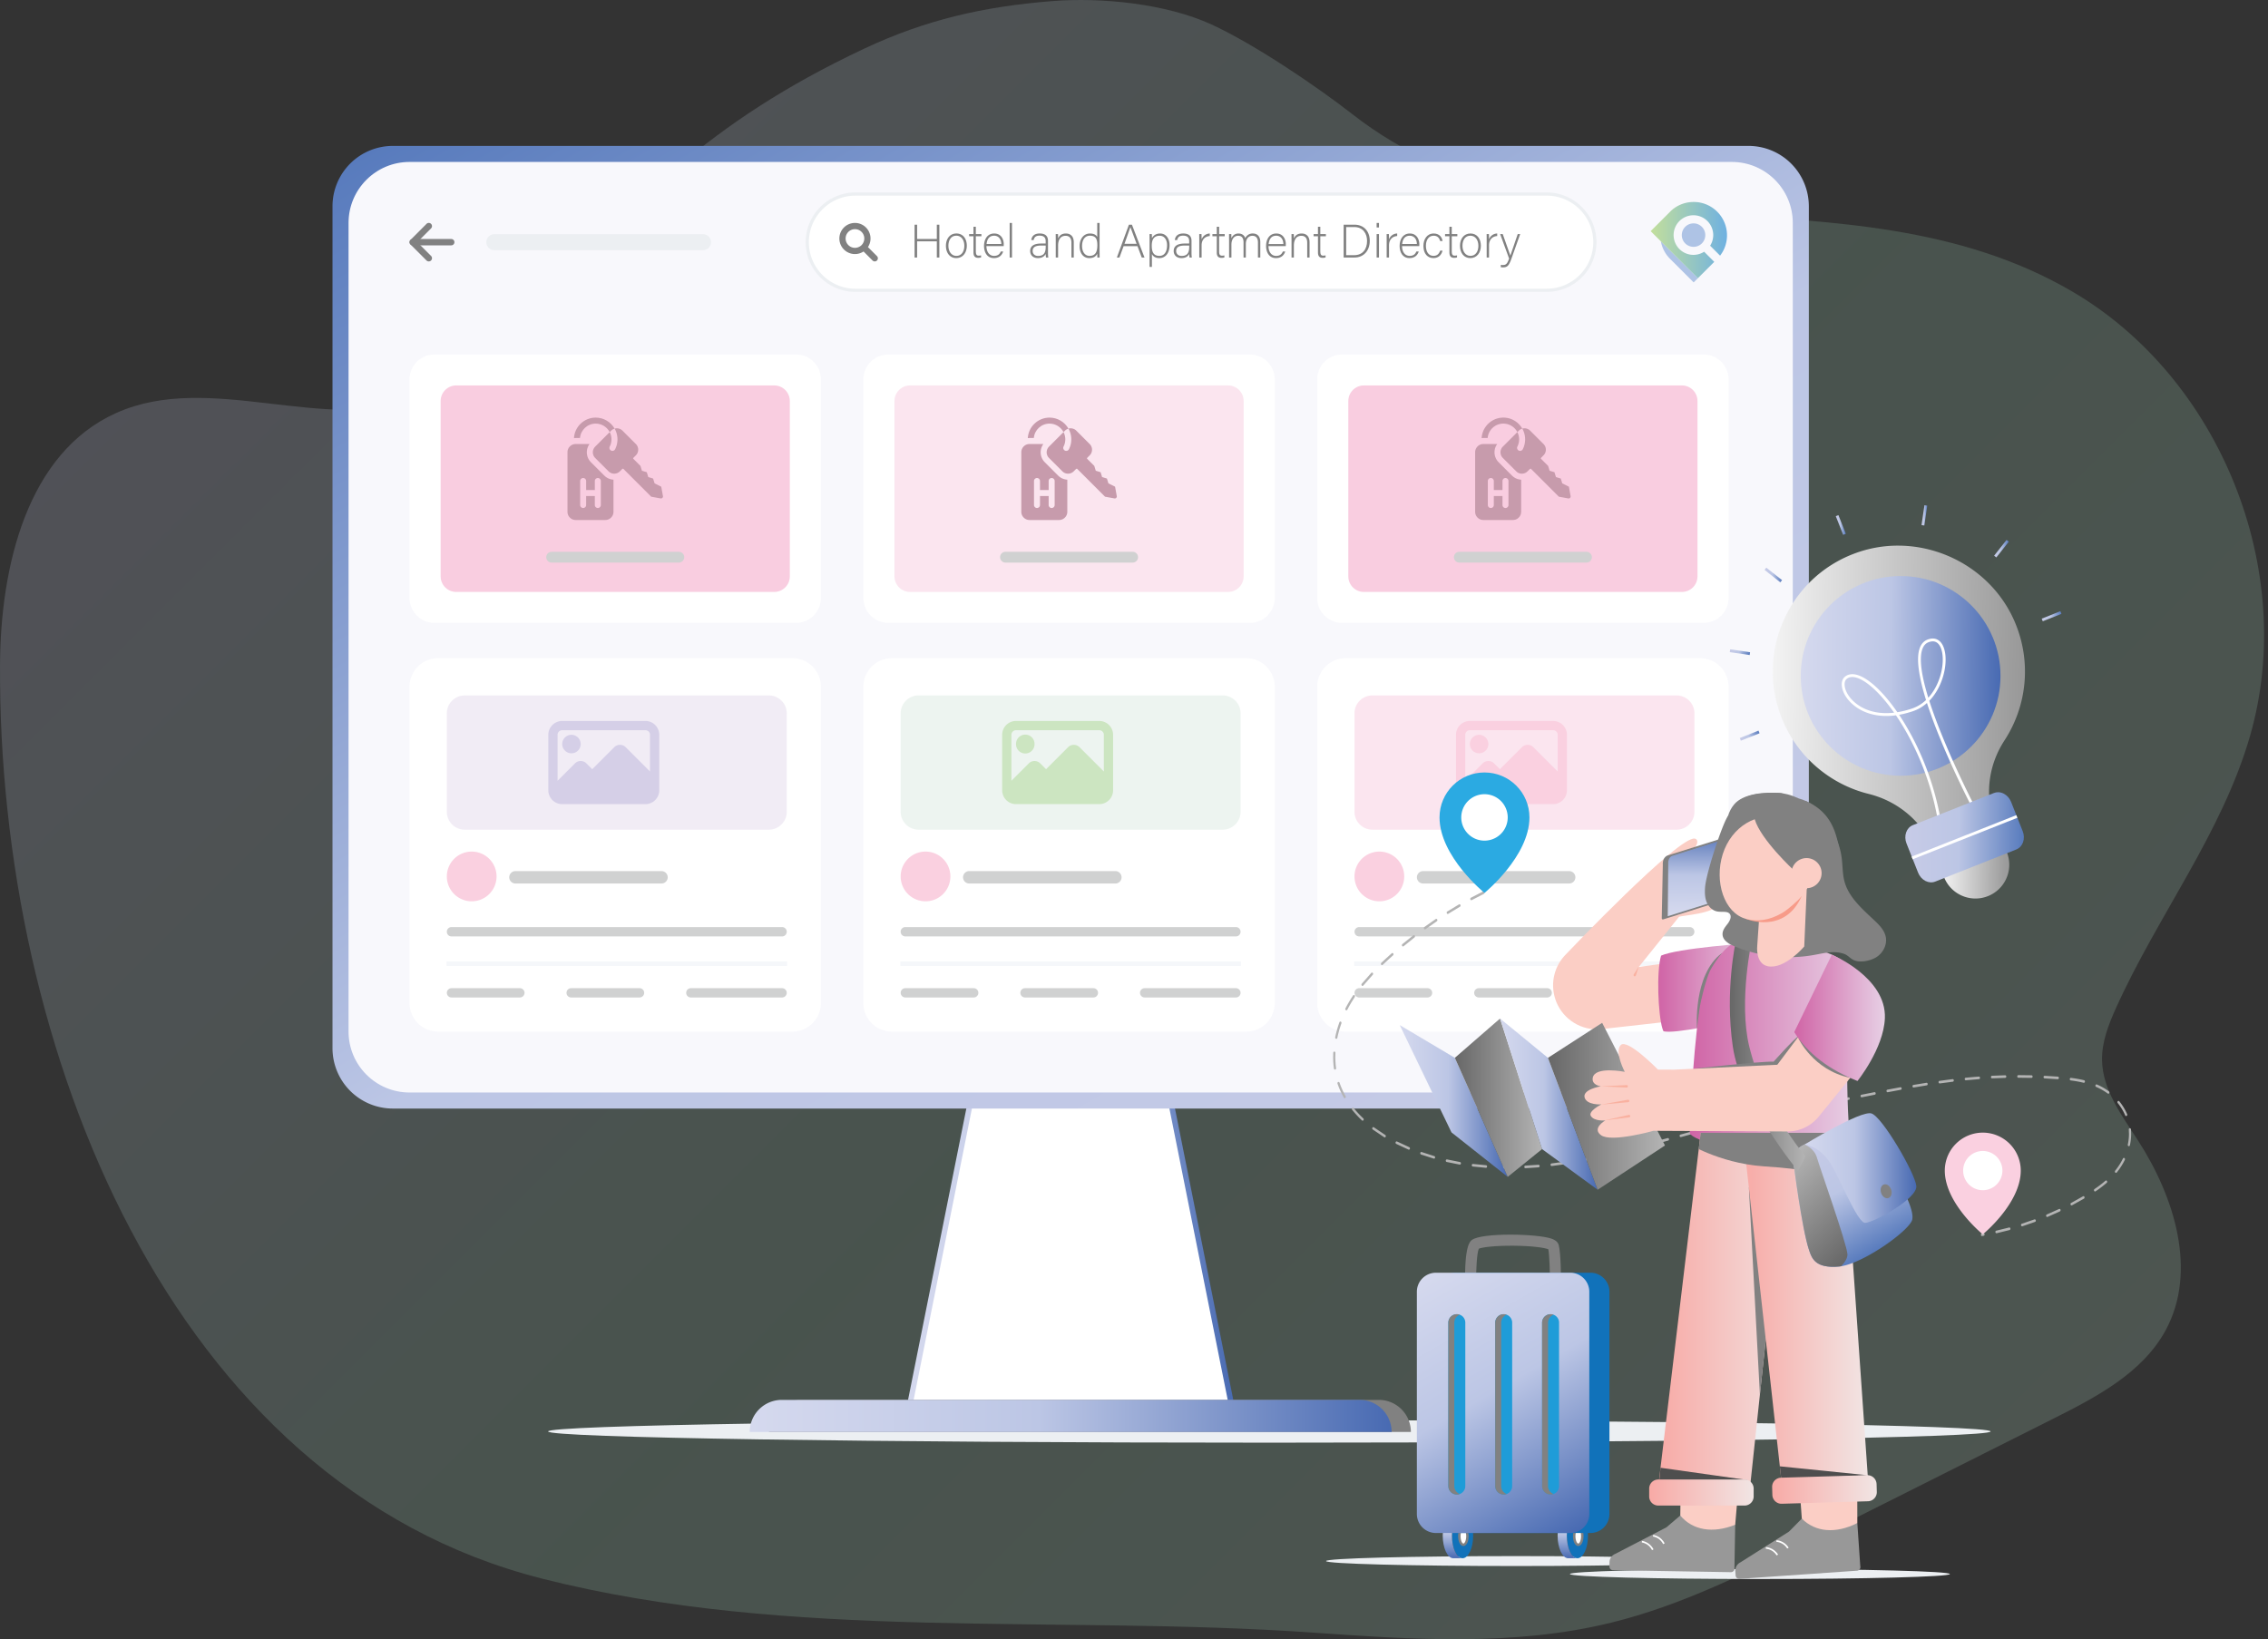 <svg xmlns="http://www.w3.org/2000/svg" xmlns:v="https://vecta.io/nano" width="498" height="360" fill="none"><rect width="100%" height="100%" fill="#333333" stroke="none"/><style><![CDATA[.B{fill:#818181}.C{fill:#fff}.D{fill:#d0d1d1}.E{fill:#fbcec5}.F{opacity:.5}.G{fill:#fad0e0}.H{fill:#eceff2}.I{fill:#f9cde0}.J{stroke:#f5f7fa}.K{fill:#c79bac}.L{fill:#1172ba}.M{fill:#1f9cd8}]]></style><g opacity=".18"><path d="M118.95 346.672C37.346 325.994-.458 230.128.004 145.946c.117-21.486 5.92-46.493 25.534-55.258 20.526-9.172 45.434 4.504 66.605-3.063 10.526-3.763 18.54-12.259 26.14-20.452 20.823-22.448 36.656-40.085 71.385-56.448 13.628-6.419 26.359-9.289 41.374-10.486 10.878-.868 25.072.585 34.988 5.14 9.287 4.265 22.945 13.465 30.998 19.755 45.133 35.25 108.515 9.978 157.959 38.872 32.552 19.023 49.492 61.268 39.1 97.509-6.143 21.426-20.319 39.549-29.468 59.875-1.634 3.632-3.134 7.464-3.063 11.448.12 6.567 4.396 12.199 7.957 17.718 7.97 12.355 13.022 28.628 6.03 41.561-5.047 9.335-15.099 14.636-24.581 19.4l-53.322 26.787c-14.158 7.112-28.463 14.279-43.849 18.059-21.281 5.227-43.563 3.726-65.422 2.193-56.473-3.959-114.541 2.025-169.419-11.879v-.004z" fill="url(#A)"></path></g><path d="M278.723 316.837c87.466 0 158.371-1.105 158.371-2.467s-70.905-2.468-158.371-2.468-158.371 1.105-158.371 2.468 70.905 2.467 158.371 2.467z" class="H"></path><path d="M270.329 308.143h-70.471l14.095-70.471h42.281l14.095 70.471z" class="C"></path><path d="M271.061 308.743h-71.935l14.337-71.673h43.263l14.337 71.673h-.002zm-70.471-1.199h69.007l-13.856-69.272h-41.296l-13.855 69.272z" fill="url(#B)"></path><path d="M383.922 32.043H86.267A13.26 13.26 0 0 0 73.01 45.3v184.9a13.26 13.26 0 0 0 13.257 13.258h297.655a13.26 13.26 0 0 0 13.257-13.258V45.3a13.26 13.26 0 0 0-13.257-13.257z" fill="url(#C)"></path><path d="M89.922 35.566h290.345c7.39 0 13.388 6 13.388 13.389v177.59c0 7.39-6 13.388-13.388 13.388H89.922c-7.391 0-13.389-6-13.389-13.388V48.955c0-7.39 6-13.389 13.389-13.389z" fill="#f8f8fc"></path><path d="M309.795 314.487H168.852a7.05 7.05 0 0 1 7.048-7.048h126.85a7.05 7.05 0 0 1 7.048 7.048h-.003z" class="B"></path><path d="M305.565 314.487H164.622a7.05 7.05 0 0 1 7.047-7.048H298.52a7.05 7.05 0 0 1 7.047 7.048h-.002z" fill="url(#D)"></path><g class="B"><path d="M94.153 57.414c-.18 0-.361-.069-.499-.207l-3.524-3.524c-.276-.276-.276-.72 0-.997l3.524-3.524c.276-.276.72-.276.997 0s.276.72 0 .997l-3.024 3.024 3.024 3.024c.276.276.276.72 0 .997a.7.7 0 0 1-.499.207l.002.002z"></path><path d="M99.085 53.889h-8.456c-.389 0-.704-.315-.704-.704s.315-.704.704-.704h8.456c.389 0 .704.315.704.704s-.315.704-.704.704z"></path></g><path d="M154.354 54.947H108.55a1.76 1.76 0 1 1 0-3.521h45.804a1.76 1.76 0 1 1 0 3.521z" class="H"></path><path d="M372.81 61.107l-.926-.925-1.282-1.282-5.917-5.918a7.31 7.31 0 0 0 1.404 3.167l.363.44.541.541.376.375 3.602 3.602.913.911.926-.914v.002z" fill="#aec3e5"></path><path d="M378.511 48.554c-.725-1.535-1.966-2.776-3.501-3.501-.711-.336-1.482-.562-2.297-.654l-.394-.032h-.03l-.4-.011-.401.011h-.029l-.385.032a7.3 7.3 0 0 0-3.929 1.692l-.202.175-.479.479-4.016 4.016 2.221 2.221 5.913 5.913 1.307 1.294.918.918 3.602-3.602-.034-.035-2.187-2.187a4.32 4.32 0 0 1-2.352.691 4.35 4.35 0 1 1 0-8.7 4.35 4.35 0 0 1 4.35 4.35 4.33 4.33 0 0 1-.681 2.336l1.312 1.312.874.875c.698-.905 1.188-1.977 1.4-3.149.076-.428.119-.868.119-1.316 0-1.123-.255-2.184-.702-3.133l.003.005z" fill="url(#E)"></path><path d="M374.22 52.676c-.124.283-.301.55-.534.782a2.55 2.55 0 0 1-.782.534c-.946.417-2.09.239-2.866-.534a2.57 2.57 0 0 1-.755-1.823c0-.658.251-1.321.755-1.823 1.009-1.008 2.64-1.008 3.651 0a2.56 2.56 0 0 1 .752 1.747c.012.38-.062.764-.218 1.119l-.003-.002z" fill="#aec3e5"></path><path d="M339.622 42.613H187.829c-5.838 0-10.571 4.732-10.571 10.57s4.733 10.57 10.571 10.57h151.793c5.839 0 10.572-4.733 10.572-10.57s-4.733-10.57-10.572-10.57z" class="C"></path><path d="M339.625 64.107H187.829a10.94 10.94 0 0 1-10.923-10.924 10.94 10.94 0 0 1 10.923-10.924h151.796a10.94 10.94 0 0 1 10.923 10.924 10.94 10.94 0 0 1-10.923 10.924zm-151.796-21.14c-5.634 0-10.219 4.585-10.219 10.219s4.585 10.219 10.219 10.219h151.796c5.634 0 10.219-4.585 10.219-10.219s-4.585-10.219-10.219-10.219H187.829z" class="H"></path><g class="B"><path d="M184.844 50.537a3.42 3.42 0 0 0 4.769 4.693l1.982 1.982c.267.267.699.267.966 0s.267-.7 0-.967l-1.981-1.982a3.42 3.42 0 0 0-.435-4.302c-1.506-1.505-4.067-1.312-5.301.575zm4.732 2.721c-.092.207-.228.401-.396.571a1.87 1.87 0 0 1-.571.396c-.759.373-1.696.237-2.329-.396-.803-.803-.803-2.097 0-2.9s2.097-.803 2.9 0c.633.633.769 1.572.396 2.329zm11.244-3.914h.557v3.142h4.327v-3.142h.557v7.213h-.557v-3.556h-4.327v3.556h-.557v-7.213zm11.469 4.626c0 1.432-.794 2.709-2.329 2.709-1.391 0-2.256-1.144-2.256-2.7 0-1.473.815-2.7 2.309-2.7 1.371 0 2.276 1.073 2.276 2.688v.002zm-4.04.011c0 1.227.661 2.214 1.752 2.214s1.742-.916 1.742-2.214c0-1.215-.619-2.217-1.763-2.217s-1.731.978-1.731 2.217z"></path><use href="#k"></use><path d="M216.598 54.043c.009 1.33.681 2.154 1.668 2.154s1.298-.545 1.485-.969h.525c-.217.679-.762 1.452-2.031 1.452-1.565 0-2.175-1.351-2.175-2.658 0-1.473.732-2.741 2.238-2.741 1.585 0 2.092 1.37 2.092 2.339l-.009.423h-3.793zm3.266-.453c-.01-1.02-.567-1.823-1.577-1.823-1.061 0-1.547.741-1.66 1.823h3.237zm1.834 2.966v-7.595h.515v7.595h-.515zm8.419-.977a5.97 5.97 0 0 0 .072.978h-.495c-.042-.124-.072-.35-.092-.794-.175.382-.629.916-1.69.916-1.194 0-1.71-.773-1.71-1.547 0-1.132.877-1.648 2.422-1.648h.978v-.525c0-.516-.154-1.206-1.328-1.206-1.041 0-1.195.546-1.31.969h-.516c.063-.566.412-1.443 1.835-1.443 1.174 0 1.834.495 1.834 1.627v2.67.002zm-.504-1.65h-1.01c-1.144 0-1.855.299-1.855 1.185 0 .649.462 1.093 1.185 1.093 1.473 0 1.68-.978 1.68-2.092v-.186z"></path><use href="#l"></use><path d="M241.444 48.963v6.111l.009 1.485h-.495c-.021-.124-.03-.608-.03-.865-.258.628-.835.99-1.731.99-1.339 0-2.143-1.093-2.143-2.638s.877-2.762 2.277-2.762c1.031 0 1.443.442 1.597.773v-3.091h.516v-.002zm-3.844 5.059c0 1.411.732 2.175 1.618 2.175 1.36 0 1.731-.937 1.731-2.338 0-1.33-.32-2.092-1.639-2.092-1.02 0-1.71.815-1.71 2.256zm9.119.042l-.916 2.493h-.566l2.649-7.213h.661l2.761 7.213h-.607l-.937-2.493h-3.04-.005zm2.854-.516l-1.36-3.657h-.009l-1.289 3.657h2.658zm3.36 2.247v2.824h-.515v-5.945l-.009-1.268h.504c.02.196.02.504.02.928.32-.619.887-1.052 1.814-1.052 1.215 0 2.06 1.02 2.06 2.566 0 1.855-.99 2.833-2.235 2.833-.907 0-1.381-.403-1.639-.886zm3.329-1.927c0-1.195-.578-2.092-1.598-2.092-1.247 0-1.763.783-1.763 2.184s.403 2.235 1.69 2.235c1.072 0 1.668-.907 1.668-2.329l.003.002zm5.369 1.711a5.97 5.97 0 0 0 .072.978h-.495c-.042-.124-.072-.35-.092-.794-.175.382-.629.916-1.69.916-1.194 0-1.71-.773-1.71-1.547 0-1.132.877-1.648 2.422-1.648h.978v-.525c0-.516-.154-1.206-1.328-1.206-1.041 0-1.195.546-1.31.969h-.515c.062-.566.411-1.443 1.834-1.443 1.174 0 1.834.495 1.834 1.627v2.67.002zm-.504-1.65h-1.01c-1.144 0-1.855.299-1.855 1.185 0 .649.462 1.093 1.185 1.093 1.473 0 1.68-.978 1.68-2.092v-.186zm2.205-1.124l-.009-1.402h.504l.021 1.153c.299-.773.957-1.236 1.793-1.277v.557c-1.073.071-1.793.815-1.793 2.039v2.679h-.516v-3.752.002zm2.887-1.4h.957v-1.607h.516v1.607h1.226v.483h-1.226v3.349c0 .578.124.907.619.907.154 0 .37-.009.536-.062v.453c-.175.071-.424.092-.64.092-.66 0-1.031-.329-1.031-1.153v-3.586h-.957v-.483zm3.657 1.329l-.009-1.33h.504l.02.916c.217-.516.691-1.04 1.547-1.04.72 0 1.289.361 1.494 1.02a1.75 1.75 0 0 1 1.68-1.02c.794 0 1.618.453 1.618 1.885v3.39h-.515v-3.328c0-.691-.247-1.443-1.207-1.443s-1.452.803-1.452 1.802v2.967h-.504v-3.319c0-.753-.228-1.452-1.174-1.452-.999 0-1.484.886-1.484 1.938v2.833h-.516V52.73l-.002.005zm8.656 1.309c.009 1.33.682 2.154 1.669 2.154s1.298-.545 1.485-.969h.524c-.216.679-.762 1.452-2.03 1.452-1.565 0-2.175-1.351-2.175-2.658 0-1.473.732-2.741 2.237-2.741 1.586 0 2.093 1.37 2.093 2.339l-.01.423h-3.793zm3.266-.453c-.009-1.02-.566-1.823-1.576-1.823-1.061 0-1.547.741-1.66 1.823h3.236z"></path><use href="#l" x="51.773"></use><use href="#k" x="75.641"></use><path d="M295.03 49.344h2.392c1.979 0 3.349 1.381 3.349 3.544s-1.34 3.669-3.358 3.669h-2.38v-7.213h-.003zm.557 6.698h1.743c1.905 0 2.845-1.34 2.845-3.121 0-1.586-.845-3.061-2.845-3.061h-1.743v6.182zm6.689-7.079h.515v.999h-.515v-.999zm0 2.442h.515v5.151h-.515v-5.151z"></path><use href="#m"></use><path d="M307.85 54.043c.01 1.33.682 2.154 1.669 2.154s1.298-.545 1.485-.969h.524c-.216.679-.761 1.452-2.03 1.452-1.565 0-2.175-1.351-2.175-2.658 0-1.473.732-2.741 2.238-2.741 1.585 0 2.092 1.37 2.092 2.339l-.009.423h-3.794zm3.266-.453c-.009-1.02-.566-1.823-1.576-1.823-1.061 0-1.547.741-1.66 1.823h3.236zm5.637 1.452c-.248.907-.844 1.639-2 1.639-1.289 0-2.205-.958-2.205-2.679 0-1.411.753-2.721 2.267-2.721 1.31 0 1.844.928 1.938 1.648h-.525c-.154-.598-.545-1.165-1.422-1.165-1.093 0-1.71.928-1.71 2.216s.578 2.214 1.659 2.214c.753 0 1.206-.382 1.473-1.153h.525zm.548-3.637h.957v-1.607h.516v1.607h1.227v.483h-1.227v3.349c0 .578.124.907.619.907.154 0 .371-.009.536-.062v.453c-.174.071-.423.092-.639.092-.661 0-1.032-.329-1.032-1.153v-3.586h-.957v-.483zm7.862 2.565c0 1.432-.794 2.709-2.329 2.709-1.39 0-2.256-1.144-2.256-2.7 0-1.473.815-2.7 2.309-2.7 1.372 0 2.276 1.073 2.276 2.688v.002zm-4.039.011c0 1.227.661 2.214 1.752 2.214s1.742-.916 1.742-2.214c0-1.215-.619-2.217-1.763-2.217s-1.731.978-1.731 2.217z"></path><use href="#m" x="21.96"></use><path d="M329.964 51.405l1.669 4.718h.009l1.618-4.718h.537l-1.938 5.45c-.546 1.526-.916 1.864-1.844 1.864a3.43 3.43 0 0 1-.474-.03v-.516a3.37 3.37 0 0 0 .463.03c.741 0 .978-.361 1.36-1.422l-1.968-5.379h.566l.002.002z"></path></g><path d="M173.967 144.539H96.211a6.29 6.29 0 0 0-6.288 6.288v69.454a6.29 6.29 0 0 0 6.288 6.288h77.756a6.29 6.29 0 0 0 6.288-6.288v-69.454a6.29 6.29 0 0 0-6.288-6.288z" class="C"></path><path d="M168.82 152.73h-66.775c-2.171 0-3.931 1.761-3.931 3.932v21.617a3.93 3.93 0 0 0 3.931 3.931h66.775c2.171 0 3.932-1.76 3.932-3.931v-21.617c0-2.171-1.761-3.932-3.932-3.932z" fill="#e5dbed" class="F"></path><g class="D"><use href="#n"></use><path d="M99.127 203.605h72.61c.559 0 1.012.458 1.012 1.025s-.453 1.024-1.012 1.024h-72.61c-.559 0-1.013-.458-1.013-1.024a1.02 1.02 0 0 1 1.013-1.025z"></path></g><use href="#o" class="G"></use><path d="M98.041 211.641h74.792" class="J"></path><g class="D"><path d="M114.152 217.018H99.138c-.566 0-1.024.458-1.024 1.024s.459 1.024 1.024 1.024h15.014c.566 0 1.024-.459 1.024-1.024s-.458-1.024-1.024-1.024z"></path><use href="#p"></use><use href="#q"></use></g><g fill="#d5cfe7"><use href="#r"></use><path d="M141.714 158.334h-18.271a3.05 3.05 0 0 0-3.045 3.045v12.18c0 .058.014.111.017.168-.017.122-.005.247.036.362.256 1.452 1.517 2.513 2.992 2.515h18.271a3.05 3.05 0 0 0 3.045-3.045v-12.18a3.05 3.05 0 0 0-3.045-3.045zm-18.271 2.03h18.271c.561 0 1.015.456 1.015 1.015v8.058l-5.338-5.337a1.78 1.78 0 0 0-2.518 0l-4.831 4.831-1.277-1.278a1.78 1.78 0 0 0-2.518 0l-3.816 3.816v-10.09c0-.562.456-1.015 1.017-1.015h-.005z"></path></g><use href="#s" class="C"></use><path d="M268.472 152.73h-66.775c-2.172 0-3.932 1.761-3.932 3.932v21.617a3.93 3.93 0 0 0 3.932 3.931h66.775a3.93 3.93 0 0 0 3.931-3.931v-21.617c0-2.171-1.76-3.932-3.931-3.932z" fill="#ddebe3" class="F"></path><path d="M244.905 191.307h-32.078c-.753 0-1.365.611-1.365 1.364s.612 1.365 1.365 1.365h32.078c.754 0 1.365-.611 1.365-1.365s-.611-1.364-1.365-1.364zm-46.127 12.298h72.61c.559 0 1.012.458 1.012 1.025s-.453 1.024-1.012 1.024h-72.61a1.02 1.02 0 0 1-1.013-1.024 1.02 1.02 0 0 1 1.013-1.025z" class="D"></path><use href="#o" x="99.651" class="G"></use><path d="M197.692 211.641h74.789" class="J"></path><path d="M213.803 217.018H198.79c-.566 0-1.025.458-1.025 1.024s.459 1.024 1.025 1.024h15.013c.566 0 1.024-.459 1.024-1.024s-.458-1.024-1.024-1.024zm26.276 0h-15.014c-.566 0-1.024.458-1.024 1.024s.458 1.024 1.024 1.024h15.014c.565 0 1.024-.459 1.024-1.024s-.459-1.024-1.024-1.024zm31.297 0h-20.035c-.566 0-1.025.458-1.025 1.024s.459 1.024 1.025 1.024h20.035c.566 0 1.025-.459 1.025-1.024s-.459-1.024-1.025-1.024z" class="D"></path><path d="M227.158 163.409a2.031 2.031 0 1 1-4.061 0 2.031 2.031 0 1 1 4.061 0zm14.207-5.075h-18.27a3.05 3.05 0 0 0-3.045 3.045v12.18c0 .058.014.111.016.168a.78.78 0 0 0 .037.362c.255 1.452 1.517 2.513 2.992 2.515h18.27a3.05 3.05 0 0 0 3.046-3.045v-12.18a3.05 3.05 0 0 0-3.046-3.045zm-18.27 2.03h18.27c.562 0 1.016.456 1.016 1.015v8.058l-5.338-5.337a1.78 1.78 0 0 0-2.518 0l-4.831 4.831-1.278-1.278a1.78 1.78 0 0 0-2.517 0l-3.817 3.816v-10.09c0-.562.456-1.015 1.018-1.015h-.005z" fill="#cce5c1"></path><use href="#s" x="99.652" class="C"></use><path d="M368.123 152.73h-66.775c-2.171 0-3.931 1.761-3.931 3.932v21.617a3.93 3.93 0 0 0 3.931 3.931h66.775a3.93 3.93 0 0 0 3.931-3.931v-21.617c0-2.171-1.76-3.932-3.931-3.932z" class="F I"></path><g class="D"><use href="#n" x="199.303"></use><path d="M298.43 203.605h72.609c.56 0 1.013.458 1.013 1.025s-.453 1.024-1.013 1.024H298.43c-.56 0-1.013-.458-1.013-1.024s.453-1.025 1.013-1.025z"></path></g><use href="#o" x="199.303" class="G"></use><path d="M297.343 211.641h74.79" class="J"></path><g class="D"><path d="M313.455 217.018h-15.014c-.565 0-1.024.458-1.024 1.024s.459 1.024 1.024 1.024h15.014c.566 0 1.024-.459 1.024-1.024s-.458-1.024-1.024-1.024z"></path><use href="#p" x="199.303"></use><use href="#q" x="199.303"></use></g><g class="G"><use href="#r" x="199.303"></use><path d="M341.017 158.334h-18.27a3.05 3.05 0 0 0-3.045 3.045v12.18c0 .058.013.111.016.168-.016.122-.005.247.037.362a3.04 3.04 0 0 0 2.992 2.515h18.27a3.05 3.05 0 0 0 3.045-3.045v-12.18c0-1.68-1.362-3.043-3.045-3.045zm-18.27 2.03h18.27c.562 0 1.015.456 1.015 1.015v8.058l-5.337-5.337a1.78 1.78 0 0 0-2.518 0l-4.831 4.831-1.278-1.278a1.78 1.78 0 0 0-2.518 0l-3.816 3.816v-10.09c0-.562.456-1.015 1.017-1.015h-.004z"></path></g><path d="M174.779 77.854H95.398c-3.024 0-5.476 2.452-5.476 5.476v47.989c0 3.024 2.451 5.476 5.476 5.476h79.381a5.48 5.48 0 0 0 5.476-5.476V83.329c0-3.024-2.452-5.476-5.476-5.476z" class="C"></path><use href="#t" class="F I"></use><path d="M149.054 121.18h-27.926c-.656 0-1.187.531-1.187 1.187v.003c0 .656.531 1.187 1.187 1.187h27.926c.656 0 1.188-.531 1.188-1.187v-.003c0-.656-.532-1.187-1.188-1.187z" class="D"></path><g class="K"><path d="M129.755 101.509a3.08 3.08 0 0 1-.304-3.995h-3.045c-.992 0-1.8.808-1.8 1.8v13.089c0 .992.808 1.8 1.8 1.8h6.5c.992 0 1.8-.808 1.8-1.8v-7.059c-.762-.039-1.471-.355-2.014-.895l-2.94-2.94h.003zm2.172 9.4c0 .364-.294.658-.658.658a.66.66 0 0 1-.658-.658v-1.977h-1.904v1.977c0 .364-.294.658-.658.658a.66.66 0 0 1-.658-.658v-5.271a.66.66 0 0 1 .658-.658.66.66 0 0 1 .658.658v1.978h1.904v-1.978a.66.66 0 0 1 .658-.658.66.66 0 0 1 .658.658v5.271zm13.642-1.958l-.375-2.067-1.459-.725-.327-1.061-1.061-.327-.327-1.061-1.061-.327-.327-1.061-1.611-1.611.071-.18.53-.529a1.76 1.76 0 0 0 0-2.486l-2.939-2.939c-.468-.467-1.133-.617-1.727-.447a4.74 4.74 0 0 1 .626 2.362 4.78 4.78 0 0 1-.52 2.17.66.66 0 0 1-.587.359.67.67 0 0 1-.299-.071.66.66 0 0 1-.288-.886c.249-.49.378-1.017.378-1.572s-.14-1.114-.389-1.593l-3.19 3.19a1.76 1.76 0 0 0 0 2.486l2.939 2.939a1.76 1.76 0 0 0 2.486 0l.529-.529.18-.071 6.173 6.173 2.067.375a.44.44 0 0 0 .511-.511h-.003z"></path><path d="M134.956 94.132c-.824-1.443-2.377-2.419-4.154-2.419-2.543 0-4.629 1.995-4.771 4.504.124-.014.248-.023.375-.023h.948c.152-1.77 1.641-3.162 3.448-3.162 1.335 0 2.495.76 3.073 1.871l.324-.325c.219-.219.481-.368.757-.447z"></path></g><path d="M274.431 77.854h-79.382c-3.024 0-5.475 2.452-5.475 5.476v47.989c0 3.024 2.451 5.476 5.475 5.476h79.382c3.024 0 5.475-2.452 5.475-5.476V83.329c0-3.024-2.451-5.476-5.475-5.476z" class="C"></path><path d="M269.652 84.647H199.83c-1.89 0-3.423 1.532-3.423 3.422v38.511c0 1.89 1.533 3.423 3.423 3.423h69.822c1.891 0 3.423-1.533 3.423-3.423V88.069c0-1.89-1.532-3.422-3.423-3.422z" class="F I"></path><path d="M248.705 121.18h-27.926c-.655 0-1.187.531-1.187 1.187v.003c0 .656.532 1.187 1.187 1.187h27.926c.656 0 1.188-.531 1.188-1.187v-.003c0-.656-.532-1.187-1.188-1.187z" class="D"></path><g class="K"><path d="M229.406 101.509c-1.086-1.086-1.188-2.794-.304-3.995h-3.045c-.992 0-1.8.808-1.8 1.8v13.089c0 .992.808 1.8 1.8 1.8h6.5c.992 0 1.8-.808 1.8-1.8v-7.059c-.762-.039-1.471-.355-2.014-.895l-2.939-2.94h.002zm2.173 9.4a.66.66 0 0 1-.659.658.66.66 0 0 1-.658-.658v-1.977h-1.903v1.977a.66.66 0 0 1-.659.658.66.66 0 0 1-.658-.658v-5.271a.66.66 0 0 1 .658-.658.66.66 0 0 1 .659.658v1.978h1.903v-1.978a.66.66 0 0 1 .658-.658.66.66 0 0 1 .659.658v5.271zm13.639-1.958l-.375-2.067-1.459-.725-.327-1.061-1.061-.327-.327-1.061-1.061-.327-.327-1.061-1.611-1.611.071-.18.53-.529a1.76 1.76 0 0 0 0-2.486l-2.939-2.939c-.468-.467-1.133-.617-1.727-.447a4.75 4.75 0 0 1 .626 2.362 4.78 4.78 0 0 1-.52 2.17.66.66 0 0 1-.587.359.67.67 0 0 1-.299-.071.66.66 0 0 1-.288-.886c.249-.49.378-1.017.378-1.572a3.51 3.51 0 0 0-.389-1.593l-3.19 3.19a1.76 1.76 0 0 0 0 2.486l2.939 2.939a1.76 1.76 0 0 0 2.486 0l.529-.529.18-.071 6.173 6.173 2.067.375a.44.44 0 0 0 .51-.511h-.002z"></path><path d="M234.608 94.132c-.824-1.443-2.378-2.419-4.155-2.419-2.543 0-4.628 1.995-4.771 4.504.124-.014.248-.023.375-.023h.948c.152-1.77 1.641-3.162 3.448-3.162 1.335 0 2.495.76 3.073 1.871l.324-.325c.219-.219.481-.368.758-.447z"></path></g><path d="M374.082 77.854h-79.381c-3.024 0-5.475 2.452-5.475 5.476v47.989c0 3.024 2.451 5.476 5.475 5.476h79.381a5.48 5.48 0 0 0 5.476-5.476V83.329c0-3.024-2.452-5.476-5.476-5.476z" class="C"></path><use href="#t" x="199.303" class="F I"></use><path d="M348.355 121.18h-27.926c-.656 0-1.188.531-1.188 1.187v.003c0 .656.532 1.187 1.188 1.187h27.926c.656 0 1.187-.531 1.187-1.187v-.003c0-.656-.531-1.187-1.187-1.187z" class="D"></path><g class="K"><path d="M329.058 101.509a3.08 3.08 0 0 1-.304-3.995h-3.045c-.992 0-1.8.808-1.8 1.8v13.089c0 .992.808 1.8 1.8 1.8h6.5c.992 0 1.799-.808 1.799-1.8v-7.059c-.761-.039-1.47-.355-2.014-.895l-2.939-2.94h.003zm2.17 9.4a.66.66 0 0 1-.658.658.66.66 0 0 1-.659-.658v-1.977h-1.903v1.977a.66.66 0 0 1-.658.658.66.66 0 0 1-.659-.658v-5.271a.66.66 0 0 1 .659-.658.66.66 0 0 1 .658.658v1.978h1.903v-1.978a.66.66 0 0 1 .659-.658.66.66 0 0 1 .658.658v5.271zm13.642-1.958l-.375-2.067-1.46-.725-.326-1.061-1.061-.327-.327-1.061-1.061-.327-.327-1.061-1.611-1.611.071-.18.529-.529a1.76 1.76 0 0 0 0-2.486l-2.939-2.939c-.467-.467-1.132-.617-1.726-.447a4.75 4.75 0 0 1 .626 2.362c0 .753-.18 1.505-.52 2.17a.66.66 0 0 1-.587.359c-.101 0-.203-.023-.299-.071a.66.66 0 0 1-.288-.886c.249-.49.377-1.017.377-1.572a3.51 3.51 0 0 0-.388-1.593l-3.191 3.19a1.76 1.76 0 0 0 0 2.486l2.94 2.939a1.76 1.76 0 0 0 2.485 0l.53-.529.179-.071 6.173 6.173 2.067.375a.44.44 0 0 0 .511-.511h-.002z"></path><path d="M334.259 94.132c-.824-1.443-2.377-2.419-4.154-2.419-2.543 0-4.629 1.995-4.772 4.504l.376-.023h.948c.152-1.77 1.641-3.162 3.448-3.162a3.46 3.46 0 0 1 3.072 1.871l.325-.325c.219-.219.481-.368.757-.447z"></path></g><path d="M435.209 271.465c-.117 0-.221-.101-.237-.244-.018-.154.071-.299.203-.322l.324-.058c.131-.023.253.083.274.24s-.071.299-.203.322l-.326.057c-.012 0-.023.003-.035.003v.002zm3.172-.626c-.113 0-.214-.094-.237-.23-.026-.154.062-.302.191-.332l2.817-.695c.129-.034.258.06.288.214s-.051.306-.18.341l-2.835.7-.046.004.002-.002zm5.627-1.526c-.106 0-.202-.083-.232-.21-.035-.151.041-.306.17-.347l2.762-.953c.127-.046.263.037.302.187s-.03.308-.157.356l-2.78.96c-.021.007-.042.009-.062.009l-.003-.002zm5.508-2.039c-.099 0-.191-.072-.225-.189-.044-.147.02-.311.145-.364l2.69-1.206c.124-.057.263.012.313.157s-.009.31-.133.368l-2.707 1.213c-.028.012-.053.016-.081.016l-.002.005zm5.356-2.546c-.092 0-.179-.062-.219-.168-.055-.143 0-.311.12-.375l2.601-1.455c.12-.069.262-.014.322.127s.012.311-.108.38l-2.617 1.463c-.032.017-.064.026-.099.026v.002zm5.158-3.059c-.083 0-.163-.05-.209-.142-.067-.136-.028-.309.087-.387.907-.617 1.689-1.215 2.398-1.835.106-.094.258-.066.336.06s.058.304-.05.396c-.723.631-1.524 1.243-2.445 1.869-.036.025-.078.037-.119.037l.002.002zm4.592-4.09c-.06 0-.12-.025-.166-.078a.32.32 0 0 1-.009-.401l.248-.315a14.14 14.14 0 0 0 1.453-2.345c.066-.136.214-.182.329-.104s.154.253.087.389c-.423.863-.932 1.683-1.51 2.44l-.257.327c-.049.057-.111.087-.175.087zm-133.343-.927c-.709 0-1.42-.012-2.113-.033-.134-.004-.237-.133-.235-.29s.12-.278.246-.276l2.88.028c.131 0 .239.124.241.281s-.106.285-.239.285l-.783.005h.003zm3.664-.092c-.129 0-.235-.12-.239-.272-.005-.157.096-.29.23-.295l2.874-.193c.132-.011.249.106.258.262s-.089.293-.223.304l-2.891.194zm-8.657-.09l-2.902-.283c-.131-.016-.228-.157-.214-.311s.131-.269.265-.253l2.868.281c.133.009.232.145.225.301-.007.15-.115.267-.239.267l-.003-.002zm14.418-.394c-.122 0-.228-.108-.239-.255-.014-.157.082-.295.216-.311l2.863-.382c.131-.021.253.09.269.246s-.076.297-.209.318l-2.875.384h-.023-.002zm-20.158-.31c-.011 0-.023 0-.034-.003l-2.857-.575c-.131-.03-.216-.18-.191-.334s.152-.253.283-.225l2.836.57c.131.023.223.168.203.323-.019.14-.12.241-.237.241l-.003.003zm25.887-.539c-.118 0-.221-.101-.237-.242-.021-.154.071-.299.202-.322l2.847-.536c.131-.026.256.078.279.232s-.067.302-.198.327l-2.856.536c-.012 0-.023.003-.037.003v.002zm-31.553-.767c-.019 0-.04-.002-.058-.009l-2.796-.902c-.127-.046-.201-.203-.162-.354s.173-.235.3-.189l2.773.895c.129.037.207.191.177.343-.027.129-.124.216-.232.216h-.002zm37.245-.365c-.113 0-.214-.095-.237-.233-.026-.154.062-.301.193-.331l2.831-.649c.131-.03.258.069.283.223s-.057.304-.189.334l-2.838.651-.043.005zm5.662-1.345c-.111 0-.212-.092-.235-.225-.028-.154.055-.304.184-.336l2.82-.728c.128-.034.257.063.287.217s-.053.304-.182.338l-2.821.727a.18.18 0 0 1-.051.007h-.002zm-48.431-.26c-.028 0-.056-.004-.083-.016l-2.698-1.259c-.122-.062-.179-.228-.126-.373s.193-.211.315-.149l2.672 1.245c.124.053.189.216.145.364-.034.115-.129.186-.225.186v.002zm158.094-.764a.18.18 0 0 1-.059-.009c-.129-.039-.208-.193-.175-.345.17-.799.255-1.598.255-2.376l-.039-.904c-.014-.157.083-.295.214-.311s.251.097.265.253l.041.965a12.13 12.13 0 0 1-.271 2.513c-.028.129-.127.214-.233.214h.002zm-104.027-.456c-.11 0-.209-.089-.234-.221-.03-.151.05-.306.181-.34l2.813-.769c.129-.034.258.06.29.212s-.051.306-.179.34l-2.813.769c-.018.005-.037.007-.053.007l-.005.002zm-59.368-1.477c-.037 0-.076-.009-.11-.032l-2.525-1.706c-.113-.085-.145-.26-.074-.391s.221-.171.331-.088l2.488 1.68c.118.072.164.244.104.383-.044.096-.127.154-.214.154zm64.994-.065c-.109 0-.208-.087-.235-.218-.03-.152.05-.306.179-.341l2.813-.773c.129-.035.258.06.288.211s-.051.307-.18.341l-2.812.773c-.019.005-.037.007-.056.007h.003zm5.625-1.537c-.111 0-.21-.09-.235-.221-.03-.152.051-.306.182-.341l1.059-.283 1.763-.458c.129-.034.257.065.285.219s-.055.304-.184.338l-1.759.456-1.058.281c-.019.004-.037.007-.053.007v.002zm5.646-1.434c-.113 0-.212-.092-.235-.228-.025-.154.057-.304.189-.334l2.835-.658c.131-.03.256.071.281.226s-.06.303-.191.331l-2.831.656c-.016.005-.032.005-.048.005v.002zm-81.121-.633a.22.22 0 0 1-.15-.062 23.31 23.31 0 0 1-2.152-2.325c-.092-.113-.088-.292.009-.4s.249-.104.341.011a23.05 23.05 0 0 0 2.103 2.272c.104.099.12.276.037.398a.23.23 0 0 1-.188.106zm86.792-.649c-.115 0-.216-.097-.237-.233-.023-.154.062-.301.193-.329l2.845-.596c.131-.027.256.076.279.23s-.065.302-.196.329l-2.84.597c-.014.002-.03.004-.044.004v-.002zm80.861-.373c-.087 0-.173-.058-.214-.156a11.35 11.35 0 0 0-1.636-2.691.32.32 0 0 1 .006-.401c.097-.108.249-.105.341.01.711.874 1.289 1.825 1.717 2.826.06.14.012.311-.106.382-.034.021-.071.03-.108.03zm-75.174-.796c-.115 0-.216-.099-.237-.237-.023-.155.067-.302.198-.327l2.85-.56c.131-.025.255.079.276.235s-.067.302-.198.327l-2.847.559c-.014.003-.028.005-.039.005l-.003-.002zm5.699-1.107c-.115 0-.219-.099-.237-.24-.021-.154.067-.301.198-.327l2.849-.545c.132-.025.256.08.277.235s-.069.301-.198.324l-2.85.546c-.014.002-.025.004-.039.004v.003zm5.699-1.094c-.115 0-.219-.099-.237-.237-.021-.154.067-.301.198-.327l2.847-.554c.131-.026.255.078.276.232s-.067.302-.198.327l-2.849.555c-.014.002-.026.004-.039.004h.002zm-107.809-.93c-.078 0-.154-.043-.2-.126-.557-.983-1.02-2.009-1.379-3.05-.05-.145.01-.311.134-.37s.262.011.313.156a17.54 17.54 0 0 0 1.333 2.949c.073.131.043.306-.067.393a.22.22 0 0 1-.134.048zm113.506-.188c-.116 0-.217-.099-.238-.237-.023-.155.067-.302.198-.327l2.848-.564c.133-.025.255.078.276.232s-.067.302-.198.327l-2.847.564c-.014.002-.028.005-.042.005h.003zm54.166-.783a.22.22 0 0 1-.129-.044c-.407-.301-.831-.577-1.266-.821a13.81 13.81 0 0 0-1.284-.636c-.124-.055-.189-.216-.143-.363s.185-.223.309-.168c.458.198.902.419 1.323.656.449.253.893.541 1.315.854.112.083.147.257.075.391-.046.085-.124.133-.204.133l.004-.002zm-48.47-.334c-.115 0-.219-.099-.237-.239-.021-.154.069-.301.2-.324l2.854-.532c.131-.025.253.083.274.237s-.069.299-.2.324l-2.849.532c-.014.002-.026.005-.04.005l-.002-.003zm5.708-1.035c-.117 0-.221-.102-.237-.244-.018-.155.071-.3.203-.323l2.863-.469c.133-.021.253.087.269.244s-.076.299-.207.32l-2.856.469c-.012 0-.023.003-.035.003zm5.724-.896c-.119 0-.223-.106-.239-.251-.016-.156.078-.296.209-.315l2.875-.375c.131-.016.251.097.265.253s-.083.295-.214.311l-2.866.375h-.03v.002zm31.666-.138c-.016 0-.032 0-.048-.007a26.18 26.18 0 0 0-2.831-.511c-.131-.016-.228-.156-.214-.313s.136-.267.265-.251c1.061.136 2.002.307 2.874.518.131.033.214.182.187.336-.023.134-.125.226-.235.226l.002.002zm-25.921-.552c-.124 0-.23-.113-.239-.26-.012-.157.087-.293.218-.306l1.508-.138 1.376-.111c.132-.009.247.108.256.265s-.092.292-.226.301l-1.371.111-1.503.138h-.021.002zm20.192-.24l-2.893-.179c-.133-.007-.234-.138-.23-.295s.113-.278.251-.271l2.889.179c.133.009.232.145.225.302-.009.149-.115.267-.239.267l-.003-.003zm-14.431-.188c-.129 0-.235-.12-.239-.272s.097-.29.23-.294l2.891-.106c.136-.003.242.122.246.278s-.103.286-.235.29l-2.881.106-.012-.002zm8.661-.102h-.004l-2.882-.036c-.133 0-.242-.127-.239-.283s.108-.284.241-.284l2.893.037c.134.003.24.134.235.29s-.11.279-.239.279l-.005-.003zm-152.934-1.816c-.115 0-.219-.098-.237-.239-.113-.824-.168-1.678-.168-2.539l.02-.918c.007-.156.125-.276.254-.269s.234.142.227.299l-.02.888a18.21 18.21 0 0 0 .163 2.447c.021.154-.069.302-.2.325-.014.002-.025.004-.039.004v.002zm.281-6.759c-.019 0-.037-.003-.058-.01-.129-.036-.209-.191-.177-.343.225-1.093.534-2.195.92-3.273.051-.145.194-.211.316-.151s.179.227.129.372c-.376 1.052-.677 2.123-.896 3.188-.027.129-.124.217-.232.217h-.002zm2.221-6.261c-.042 0-.086-.014-.125-.041-.112-.081-.149-.256-.08-.389l.078-.15c.47-.898 1.004-1.797 1.588-2.674.083-.125.235-.145.338-.049s.122.276.042.398a28.93 28.93 0 0 0-1.556 2.62l-.076.145c-.046.087-.124.138-.207.138l-.002.002zm3.546-5.358c-.059 0-.119-.025-.165-.078a.32.32 0 0 1-.007-.401l2.09-2.38c.099-.106.251-.094.34.021s.081.297-.018.4l-2.065 2.35c-.048.058-.11.088-.172.088h-.003zm4.277-4.569c-.069 0-.141-.037-.187-.106-.082-.122-.066-.301.037-.398l1.02-.955 1.263-1.144c.106-.094.258-.069.337.055s.059.304-.049.398l-1.257 1.137-1.012.949c-.044.041-.099.062-.152.062v.002zm4.612-4.101c-.076 0-.149-.042-.198-.12a.32.32 0 0 1 .058-.396l2.391-1.924c.111-.085.26-.051.334.08s.044.307-.069.394l-2.378 1.915c-.041.035-.089.053-.138.053v-.002zm4.82-3.75c-.081 0-.159-.048-.205-.136-.069-.133-.034-.308.078-.391l2.488-1.744c.116-.079.263-.033.33.105s.025.309-.09.387l-2.474 1.738c-.04.027-.083.041-.127.041zm5.006-3.39c-.085 0-.17-.055-.212-.15-.062-.138-.018-.31.099-.384l2.576-1.561c.119-.069.262-.011.322.129s.009.311-.108.38l-2.562 1.551c-.037.023-.076.035-.113.035h-.002zm5.176-3.017c-.092 0-.179-.063-.218-.166-.055-.143 0-.311.119-.375l2.652-1.368c.124-.059.265.007.315.152s-.007.311-.129.371l-2.637 1.36c-.033.019-.067.026-.099.026h-.003z" fill="#b4b4b4"></path><path d="M341.486 219.375c1.301 4.014 5.032 6.689 9.191 6.689.265 0 .534-.009.801-.032l22.261-2.493-.451-13.071-13.458 1.906 8.834-11.011c.536-.332 8.256-.691 8.42-2.896.096-1.296-1.094-1.733-2.645-2 3.107-2.601 6.286-4.306 5.867-4.997-.461-.752-1.759-1.008-3.809-.023 1.751-1.134 4.762-3.049 3.25-4.106-1.361-.951-3.729.757-5.794 1.821 1.777-1.135 2.953-2.396 1.86-3.282-.769-.622-2.813.308-4.882 1.523 1.807-1.355 2.205-2.973 1.248-3.22-3.368-.867-28.232 25.291-28.232 25.291-2.638 2.564-3.591 6.403-2.456 9.901h-.005z" class="E"></path><path d="M373.511 193.568c-.089 0-.179-.046-.23-.127-.078-.127-.039-.292.088-.37l2.98-1.851c.127-.078.293-.039.373.087a.27.27 0 0 1-.087.371l-2.981 1.851c-.044.027-.094.041-.143.041v-.002zm-2.225-2.509c-.092 0-.18-.046-.23-.129a.27.27 0 0 1 .089-.371l2.668-1.625a.27.27 0 0 1 .371.09c.078.127.036.292-.09.371l-2.668 1.624c-.044.028-.092.04-.14.04zm-2.125-2.153c-.085 0-.17-.042-.221-.115a.27.27 0 0 1 .069-.376l1.768-1.224c.122-.085.29-.055.375.069s.055.29-.069.375l-1.767 1.225c-.047.032-.102.048-.155.048v-.002zm-9.337 23.401l-.631 1.947c-.048.11-.163.17-.276.154-.023-.002-.049-.009-.072-.021-.133-.06-.193-.216-.133-.347l1.114-1.733" fill="#f9b1a0"></path><path d="M364.735 209.876c-1.054 3.487-.649 12.998.3 16.022.076.242.154.442.237.596 1.305.295 4.541-.133 8.113-.792 6.141-1.132 13.271-2.946 13.271-2.946l-1.459-15.602c-1.075-.095-17.018 1.13-20.462 2.722z" fill="url(#F)"></path><path d="M372.618 225.861s-.929-11.798 5.467-16.537c0 0-1.818 12.335-5.467 16.537z" class="B"></path><path d="M385.013 207.039c3.098-.159 5.146-.076 8.394.386 4.661.668 11.193 2.026 13.075 5.798 2.231 4.459-.877 23.364-.877 23.364s.033 13.308 1.202 16.756c-1.464 4.705-36.35-1.655-35.781-4.73 0 0 .499-15.46 2.11-26.802.334-2.35 1.466-6.716 2.323-8.581 0 0 2.14-4.083 4.561-5.71 0 0 3.441-.398 4.995-.479l-.002-.002z" fill="url(#G)"></path><path d="M387.229 191.574l-.462-7.235c-.081-.688-.405-1.325-.889-1.751s-1.059-.578-1.574-.414l-18.068 5.68c-.228.071-.43.2-.596.373-.366.377-.566.969-.523 1.636l-.016.806-.218 10.995a.31.31 0 0 0 .096.209c.028.026.06.044.09.053s.065.009.094 0l1.453-.455 18.514-5.821c1.457-.458 2.318-2.134 2.092-4.074l.007-.002zm-2.248 3.583l-18.229 5.731.225-11.448c-.048-.75.299-1.374.863-1.551l16.616-5.225c.398-.124.842-.009 1.215.32s.626.824.688 1.353l.463 7.234c.198 1.708-.559 3.181-1.841 3.586z" class="B"></path><path d="M386.454 184.459l.508 7.082c.219 1.784-.536 3.321-1.834 3.728l-18.929 5.952.109-11.545c-.06-.84.313-1.539.925-1.733l17.126-5.386c.909-.285 1.941.65 2.095 1.902z" fill="url(#H)"></path><path d="M386.431 346.78c23.039 0 41.717-.489 41.717-1.091s-18.678-1.091-41.717-1.091-41.718.488-41.718 1.091 18.678 1.091 41.718 1.091zm-53.55-2.852c23.039 0 41.717-.488 41.717-1.091s-18.678-1.091-41.717-1.091-41.717.489-41.717 1.091 18.677 1.091 41.717 1.091z" class="H"></path><path d="M346.364 342.218c1.285 0 2.327-2.225 2.327-4.969s-1.042-4.97-2.327-4.97-2.327 2.225-2.327 4.97 1.042 4.969 2.327 4.969z" class="L"></path><path d="M344.343 332.279c-1.287 0-2.327 2.226-2.327 4.97s1.043 4.969 2.327 4.969h2.021c-1.287 0-2.327-2.226-2.327-4.969s1.042-4.97 2.327-4.97h-2.021z" fill="url(#I)"></path><path d="M346.55 339.263c.492 0 .891-.851.891-1.899s-.399-1.899-.891-1.899-.891.85-.891 1.899.399 1.899.891 1.899z" class="C"></path><path d="M346.55 339.534c-.66 0-1.16-.932-1.16-2.17s.5-2.171 1.16-2.171 1.16.933 1.16 2.171-.499 2.17-1.16 2.17zm0-3.8c-.253 0-.619.636-.619 1.63s.366 1.629.619 1.629.619-.635.619-1.629-.368-1.63-.619-1.63z" class="B"></path><path d="M321.142 342.218c1.286 0 2.327-2.225 2.327-4.969s-1.041-4.97-2.327-4.97-2.327 2.225-2.327 4.97 1.042 4.969 2.327 4.969z" class="L"></path><path d="M319.119 332.279c-1.286 0-2.327 2.226-2.327 4.97s1.043 4.969 2.327 4.969h2.021c-1.286 0-2.327-2.226-2.327-4.969s1.043-4.97 2.327-4.97h-2.021z" fill="url(#J)"></path><path d="M321.326 339.263c.492 0 .891-.851.891-1.899s-.399-1.899-.891-1.899-.89.85-.89 1.899.398 1.899.89 1.899z" class="C"></path><path d="M321.327 339.534c-.661 0-1.16-.932-1.16-2.17s.499-2.171 1.16-2.171 1.16.933 1.16 2.171-.5 2.17-1.16 2.17zm0-3.8c-.254 0-.62.636-.62 1.63s.366 1.629.62 1.629.619-.635.619-1.629-.369-1.63-.619-1.63zm1.597-52.64c-.661 0-1.202-.529-1.213-1.192-.154-8.36 1.082-9.28 1.489-9.584 2.198-1.639 14.305-1.376 17.446-.295.336.115 1.356.468 1.612 1.4.485 1.781.499 7.347.499 7.975 0 .67-.543 1.215-1.215 1.215s-1.215-.543-1.215-1.215c0-2.081-.097-5.639-.35-7.039-.785-.324-3.418-.736-7.57-.773-4.252-.037-7.002.348-7.686.645-.421.879-.642 4.575-.587 7.627.012.67-.52 1.225-1.192 1.236h-.023.005z" class="B"></path><path d="M353.395 283.693v48.804a4.18 4.18 0 0 1-4.177 4.18h-29.503a4.18 4.18 0 0 1-4.179-4.18v-48.804a4.18 4.18 0 0 1 4.179-4.179h29.503a4.18 4.18 0 0 1 4.177 4.179z" class="L"></path><path d="M344.792 279.514h-29.5a4.18 4.18 0 0 0-4.18 4.179v48.804a4.18 4.18 0 0 0 4.18 4.18h29.5a4.18 4.18 0 0 0 4.179-4.18v-48.804a4.18 4.18 0 0 0-4.179-4.179z" fill="url(#K)"></path><use href="#u" class="M"></use><g class="B"><use href="#v"></use><use href="#w"></use></g><use href="#u" x="-10.293" class="M"></use><g class="B"><path d="M330.832 328.112a1.87 1.87 0 0 1-.656.12 1.86 1.86 0 0 1-1.862-1.862v-35.885a1.86 1.86 0 0 1 1.862-1.862 1.82 1.82 0 0 1 .656.12c-.706.264-1.206.943-1.206 1.742v35.885a1.86 1.86 0 0 0 1.206 1.742z"></path><use href="#w" x="-10.293"></use></g><use href="#u" x="-20.584" class="M"></use><g class="B"><use href="#v" x="-20.586"></use><use href="#w" x="-20.586"></use></g><path d="M381.01 334.859l-.168 9.483c.092.497-.287.946-.782.937l-25.889-.435a.79.79 0 0 1-.776-.801l.016-.939a2.02 2.02 0 0 1 1.294-1.858l11.202-5.814 3.04-2.596 12.063 2.023z" fill="#989898"></path><path d="M369.102 321.913l-.152 10.924c2.697 3.222 7.121 4.009 12.063 2.023l1.038-12.291s-6.891-2.223-12.949-.656z" class="E"></path><path d="M365.52 338.956l-.317.163c-.764-1.487-2.191-1.664-2.251-1.671l.039-.354c.069.007 1.675.198 2.529 1.862zm-2.444 1.308l-.318.164c-.764-1.487-2.191-1.664-2.253-1.671l.039-.355c.069.007 1.676.198 2.53 1.862h.002z" class="C"></path><path d="M407.826 334.49l.647 9.462c.136.488-.207.967-.699 1.001l-25.829 1.791a.79.79 0 0 1-.841-.732l-.064-.937c-.057-.826.384-1.597 1.13-1.961l10.661-6.755 2.808-2.847 12.192.98" fill="#989898"></path><path d="M394.848 322.613l.787 10.898c2.964 2.978 7.439 3.384 12.191.981l-.02-12.335s-7.057-1.622-12.956.458l-.002-.002z" class="E"></path><path d="M392.744 339.9l-.302.189c-.89-1.415-2.327-1.468-2.386-1.471l.009-.356c.069 0 1.687.053 2.681 1.636l-.002.002zm-2.32 1.514l-.302.189c-.89-1.416-2.327-1.469-2.387-1.471l.01-.357c.069 0 1.687.053 2.681 1.637l-.002.002z" class="C"></path><path d="M443.711 257.085c0 7.225-8.338 14.005-8.338 14.005s-8.339-6.783-8.339-14.005a8.34 8.34 0 0 1 8.339-8.339 8.34 8.34 0 0 1 8.338 8.339z" class="G"></path><path d="M435.373 261.393a4.31 4.31 0 0 0 4.308-4.309 4.31 4.31 0 0 0-4.308-4.309 4.31 4.31 0 0 0-4.309 4.309 4.31 4.31 0 0 0 4.309 4.309z" class="C"></path><path d="M335.831 179.52c0 8.553-9.871 16.581-9.871 16.581s-9.872-8.028-9.872-16.581c0-5.452 4.419-9.872 9.872-9.872s9.871 4.42 9.871 9.872z" fill="#2baae2"></path><path d="M325.96 184.621a5.1 5.1 0 1 0 0-10.201 5.1 5.1 0 0 0-5.101 5.1c0 2.817 2.284 5.101 5.101 5.101z" class="C"></path><path d="M363.918 328.122h20.19l2.794-26.246.817-7.662 2.106-19.797 1.423-13.37 1.922-4.389 2.357-5.386-.571-2.481h-21.523l-.43 3.572-9.085 75.759z" fill="url(#L)"></path><path d="M386.431 306.322l3.397-31.903-2.9-9.702s-.636-3.187-.914-3.155c-.923.11-1.48-3.883-1.996-.681l2.413 45.443v-.002z" class="B"></path><path d="M382.677 248.791l.764 6.893 4.278 38.53 3.653 32.902 18.846-1.515-3.821-54.942v-.007c-.775-9.84-1.521-18.151-2.078-21.861h-21.64-.002z" fill="url(#M)"></path><g class="B"><path d="M373.003 252.362c2.361 1.118 6 2.547 10.438 3.318 1.238.217 2.541.383 3.894.475 1.92.131 3.917.283 5.835.499 5.013.571 9.457 1.6 10.424 3.966 1.13 2.762 2.426 8.35 2.801 10.028-.776-9.839-1.521-18.151-2.078-21.861h-30.886l-.428 3.572v.003zm12.288-72.436s-3.816 2.14-5.687 4.744c0 0-3.013-11.725 10.544-10.335"></path><path d="M379.486 185.296l-.142-.559c-.053-.203-1.239-4.974 1.487-8.137 1.832-2.129 6.193-2.826 10.564-2.38l-1.273.383c-4.182-.429-7.169.361-8.879 2.345-2.012 2.336-1.706 5.745-1.487 7.084 1.963-2.396 5.257-4.258 5.406-4.343l.265.472c-.037.021-3.786 2.141-5.6 4.665l-.336.47h-.005z"></path></g><path d="M419.894 267.81c-.444 2.283-10.323 9.432-15.619 10.279a6.42 6.42 0 0 1-.456.055c-5.167.474-5.961-1.754-6.559-3.503-1.637-4.785-3.427-19.14-3.427-19.14-.263-1.697.651-3.358 2.223-4.047l.219-.096 11.975-5.253s12.532 17.127 11.642 21.7l.002.005z" fill="url(#N)"></path><path d="M420.78 260.471c.272 2.822-9.552 8.122-11.25 8.088s-5.651-9.978-7.545-12.981c-2.661-4.217-5.835-4.162-5.835-4.162s12.397-7.6 14.774-6.886 9.584 13.117 9.858 15.939l-.002.002z" fill="url(#O)"></path><path d="M405.654 275.428c.053.865-.58 1.816-1.379 2.663l-.456.055c-5.167.474-5.961-1.754-6.559-3.503-1.637-4.785-3.427-19.141-3.427-19.141-.263-1.696.651-3.358 2.223-4.046l.219-.097s2.138.817 2.716 2.99c.372 1.406 6.529 18.777 6.661 21.074l.002.005z" fill="url(#P)"></path><g class="B"><path d="M415.074 261.625c.118.7-.2 1.266-.706 1.266s-1.013-.566-1.128-1.266.2-1.266.706-1.266 1.013.567 1.128 1.266z"></path><path d="M414.368 263.16c-.642 0-1.255-.653-1.395-1.491-.083-.493.018-.946.274-1.248.182-.214.43-.331.699-.331.643 0 1.257.654 1.395 1.491.083.493-.018.946-.274 1.248-.181.214-.43.331-.699.331zm-.422-2.532c-.112 0-.209.046-.287.141-.15.177-.207.481-.152.81.103.621.529 1.04.863 1.04.113 0 .209-.048.288-.14.149-.177.207-.481.152-.81-.104-.622-.53-1.041-.864-1.041z"></path></g><path d="M394.808 257.17s-12.539-15.069-14.325-27.346.67-23.143.67-23.143l3.583-.55s-3.065 13.764-.635 23.716c3.391 13.879 12.342 24.084 12.342 24.084" fill="url(#Q)"></path><path d="M307.349 225.127l12.104 7.193 11.609 26.144-12.352-9.773-11.361-23.564z" fill="url(#R)"></path><path d="M319.453 232.319l9.922-8.631 9.227 28.673-7.54 6.102-11.609-26.144z" fill="url(#S)"></path><path d="M329.375 223.688l10.516 8.631 10.915 28.97-12.204-8.928-9.227-28.673z" fill="url(#T)"></path><path d="M339.891 232.319l11.907-7.69 13.791 26.938-14.783 9.722-10.915-28.97z" fill="url(#U)"></path><path d="M452.414 134.234l-4.101 1.627.23.58 4.101-1.627-.23-.58z" fill="url(#V)"></path><path d="M440.601 118.576l-2.739 3.459.489.387 2.739-3.458-.489-.388z" fill="url(#W)"></path><path d="M417.019 119.831c-3.312-.032-6.663.532-9.899 1.763a27.49 27.49 0 0 0-15.504 14.717c-3.013 6.834-3.155 14.422-.403 21.364 3.287 8.29 10.422 14.526 19.09 16.678 5.959 1.477 10.912 5.381 13.637 10.73l13.663-5.414c-1.729-5.724-.81-11.927 2.534-17.059 5.064-7.771 5.908-17.504 2.262-26.034-4.396-10.289-14.67-16.639-25.38-16.745z" fill="url(#X)"></path><path d="M417.332 170.37c12.112 0 21.93-9.819 21.93-21.93s-9.818-21.93-21.93-21.93-21.93 9.818-21.93 21.93 9.819 21.93 21.93 21.93z" fill="url(#Y)"></path><path d="M425.551 180.451c-1.546-9.262-5.307-17.566-9.248-23.357-6.311.863-9.963-2.209-11.229-4.5-.902-1.629-.889-3.229.03-3.979.78-.638 1.855-.725 3.111-.251 2.463.928 5.499 3.862 8.395 8.051 1.008-.161 2.083-.426 3.231-.812 1.195-.403 2.212-1.057 3.07-1.865-1.493-4.794-2.267-9.087-1.367-11.459.343-.905.919-1.52 1.708-1.821 1.266-.483 2.106-.106 2.587.295 1.236 1.031 1.687 3.544 1.151 6.405-.424 2.267-1.503 4.85-3.365 6.751 3.321 10.387 9.959 23.166 10.056 23.352l-.555.29c-.396-.757-6.718-12.935-10.012-23.159a8.9 8.9 0 0 1-3.077 1.8c-1.073.361-2.088.619-3.043.789.444.663.884 1.354 1.316 2.072 3.833 6.35 6.622 13.913 7.854 21.292l-.617.104.004.002zm-18.804-31.767c-.488-.005-.907.133-1.25.414-.667.546-.617 1.86.12 3.195 1.162 2.101 4.497 4.898 10.284 4.221-2.831-4.03-5.715-6.741-7.906-7.565-.456-.173-.875-.26-1.248-.263v-.002zm17.656-7.83c-.286-.003-.596.06-.928.186-.626.24-1.065.716-1.348 1.459-.829 2.185-.118 6.192 1.284 10.731 1.625-1.777 2.578-4.118 2.964-6.185.486-2.603.111-4.937-.939-5.811a1.58 1.58 0 0 0-1.035-.378l.002-.002z" class="C"></path><path d="M403.675 113.13l-.58.229 1.626 4.102.58-.23-1.626-4.101z" fill="url(#Z)"></path><path d="M387.839 124.669l-.387.489 3.459 2.74.387-.489-3.459-2.74z" fill="url(#a)"></path><path d="M379.91 142.606l-.091.617 4.365.643.091-.617-4.365-.643z" fill="url(#b)"></path><path d="M386.123 160.456l-4.102 1.626.23.58 4.102-1.626-.23-.58z" fill="url(#c)"></path><path d="M422.566 110.953l-.644 4.365.617.091.644-4.365-.617-.091z" fill="url(#d)"></path><path d="M433.934 196.98a7.11 7.11 0 0 0 6.956-7.256 7.11 7.11 0 0 0-7.256-6.956 7.11 7.11 0 0 0-6.956 7.256 7.11 7.11 0 0 0 7.256 6.956z" fill="url(#e)"></path><path d="M433.695 197.333a7.42 7.42 0 0 1-2.873-.612 7.38 7.38 0 0 1-3.952-4.077 7.43 7.43 0 0 1 4.164-9.63 7.43 7.43 0 0 1 9.63 4.164 7.37 7.37 0 0 1-.087 5.678 7.38 7.38 0 0 1-4.077 3.952c-.906.359-1.857.534-2.805.525zm.129-14.217a6.74 6.74 0 0 0-2.562.478c-3.483 1.381-5.195 5.338-3.814 8.82.667 1.687 1.954 3.013 3.62 3.733a6.75 6.75 0 0 0 5.2.081c1.687-.667 3.013-1.954 3.733-3.62s.748-3.513.081-5.2c-1.048-2.642-3.579-4.265-6.261-4.29l.003-.002z" fill="url(#f)"></path><path d="M438.749 173.986c-.318-.002-.631.053-.927.173l-17.799 7.055c-.684.271-1.206.83-1.473 1.578-.272.762-.246 1.625.071 2.431l2.548 6.428c.32.806.891 1.45 1.611 1.821.707.361 1.473.412 2.157.14l17.799-7.054c.683-.272 1.208-.831 1.475-1.579.271-.762.246-1.625-.071-2.431l-2.548-6.428c-.32-.806-.891-1.45-1.612-1.821-.398-.204-.817-.308-1.226-.313h-.005z" fill="url(#g)"></path><path d="M442.735 179.022l-22.997 9.115.23.58 22.997-9.115-.23-.58z" class="C"></path><path d="M390.808 322.029l19.184 1.952-18.855.941-.329-2.893zm-26.197.317l19.154 2.704-19.435.187.281-2.891z" fill="#4e4e4e"></path><path d="M412.05 325.92a2 2 0 0 0-2.058-1.94l-18.933.55a2 2 0 0 0-1.94 2.057l.05 1.726c.033 1.082.923 1.941 1.998 1.941h.06l18.933-.55c.534-.016 1.031-.237 1.397-.626s.56-.896.546-1.43l-.051-1.726-.002-.002z" fill="url(#h)"></path><path d="M383.063 324.922h-18.942c-1.103 0-2 .898-2 2v1.729a2 2 0 0 0 2 1.997h18.942a2 2 0 0 0 2-1.997v-1.729c0-1.102-.897-2-2-2z" fill="url(#i)"></path><path d="M371.799 234.718s14.696-1.646 17.647-1.565c0 0 4.329-4.887 5.699-5.807l-3.301 7.943s-13.814 1.075-20.045-.571z" class="B"></path><path d="M351.627 242.537c-.119.081-2.966 1.51-2.31 2.557.766 1.222 3.185.972 3.185.972s-3.038 1.7-.962 3.238c2.253 1.669 11.515-.955 11.515-.955l29.7.147c1.858-.053 3.632-.693 5.085-1.8h.002v-.002c.548-.412 1.047-.898 1.489-1.441l9.9-12.18-11.633-7.759-.614-.41-1.163 1.545-1.777 2.354-3.797 5.041-22.685 1.075h-.014l-3.499-.016s-6.741-6.912-8.186-5.377c-1.416 1.501.902 5.871.902 5.871s-6.551-1.314-7.032 1.303c-.29 1.581 1.655 1.858 1.768 1.874-.198.034-4.111.716-3.54 2.515.518 1.614 3.531 1.478 3.666 1.448z" class="E"></path><path d="M394.875 227.994s3.216 7.004 11.29 8.693c0 0-5.015-6.2-11.29-8.693z" class="B"></path><path d="M402.224 209.662s12.04 4.992 11.651 13.985c-.287 6.677-6.016 13.757-6.016 13.757-6.028-2.399-10.802-5.853-13.886-10.731l8.251-17.009v-.002z" fill="url(#j)"></path><g class="B"><path d="M396.447 175.885c5.554 2.442 6.984 6.723 7.702 12.746.198 1.662.161 3.361.584 4.979.958 3.643 4.044 6.251 6.781 8.84 1.008.955 2.039 2.028 2.299 3.393.306 1.593-.584 3.273-1.954 4.143-1.194.757-3.501 1.273-4.838.561-.66-.349-1.107-.955-1.85-1.249-.776-.306-1.616-.44-2.447-.447-1.57-.014-3.11.375-4.654.645a30.91 30.91 0 0 1-17.334-2.017c-1.038-.444-2.202-1.162-2.235-2.292-.025-.861.633-1.565 1.149-2.256s.914-1.684.394-2.373c-.638-.84-1.959-.442-2.993-.66-.975-.207-1.733-1.038-2.087-1.97s-.366-1.959-.302-2.956c.224-3.436 4.21-14.878 5.013-15.607"></path><path d="M408.607 211.158c-.622 0-1.218-.108-1.713-.37-.31-.166-.575-.38-.828-.587-.315-.258-.615-.5-.994-.652-.7-.276-1.49-.418-2.35-.428-1.183-.013-2.383.219-3.543.442l-1.065.198c-5.833 1.015-12.042.293-17.486-2.034-1.563-.668-2.371-1.519-2.398-2.532-.025-.838.509-1.528.98-2.136l.221-.29c.468-.626.817-1.492.394-2.049-.345-.455-.969-.462-1.69-.471-.379-.005-.773-.01-1.143-.088-.988-.209-1.862-1.029-2.286-2.138-.391-1.027-.38-2.127-.32-3.07.214-3.306 4.127-14.908 5.101-15.79l.361.401c-.649.587-4.698 11.92-4.926 15.425-.057.884-.069 1.913.286 2.843.357.939 1.084 1.632 1.892 1.802.317.067.683.071 1.038.076.789.009 1.606.018 2.113.686.603.794.193 1.915-.392 2.697-.073.099-.149.198-.227.297-.435.564-.887 1.147-.868 1.791.023.783.72 1.473 2.071 2.051 5.349 2.288 11.451 2.996 17.182 1.998l1.056-.196c1.186-.228 2.406-.463 3.649-.451.927.009 1.781.166 2.543.465.458.179.803.462 1.137.734.246.2.476.389.741.529 1.188.629 3.36.214 4.569-.552 1.351-.859 2.106-2.447 1.834-3.865-.246-1.291-1.234-2.31-2.221-3.247l-.773-.727c-2.553-2.392-5.195-4.864-6.081-8.243-.288-1.095-.368-2.234-.447-3.337-.039-.552-.08-1.123-.145-1.676-.734-6.159-2.205-10.184-7.542-12.532l-2.693-1.323c5.574 2.451 10.014 7.436 10.772 13.791a37.04 37.04 0 0 1 .147 1.703c.076 1.077.154 2.191.43 3.239.85 3.227 3.432 5.646 5.929 7.984l.776.73c1.006.952 2.101 2.089 2.38 3.537.313 1.63-.541 3.448-2.074 4.422-.789.501-2.143.943-3.397.943zm-21.739-5.027a4.51 4.51 0 0 0 .446-3.735 4.52 4.52 0 0 0-2.575-2.742"></path><path d="M387.096 206.275l-.458-.286c.644-1.035.801-2.347.421-3.507s-1.287-2.123-2.419-2.576l.2-.502a4.77 4.77 0 0 1 2.258 6.868l-.002.003z"></path></g><path d="M396.73 194.955l-.561 12.908s-4.281 5.098-8.005 4.338c-2.783-.566-2.314-4.527-2.314-4.527l.806-11.633" class="E"></path><path d="M383.385 201.808s8.434 3.539 12.222-5.011c0 0-8.417 2.122-12.222 5.011z" fill="#f79b89"></path><path d="M394.933 197.557s-2.145 2.101-3.625 2.957c-2.914 1.688-5.582 1.932-7.925 1.294-4.815-1.31-7.008-8.208-5.107-14.224s7.588-9.49 12.99-7.782 8.24 7.968 6.339 13.982c-.256.811-2.003 3.144-2.67 3.771l-.002.002z" class="E"></path><path d="M393.853 191.098s-7.22-6.673-8.56-11.172c-1.238-4.155 2.693-7.814 9.667-4.571 9.163 2.4 12.098 17.649 1.773 20.049l1.015-3.602-3.893-.704h-.002z" class="B"></path><path d="M396.454 195.06a3.31 3.31 0 0 0 3.521-3.08 3.31 3.31 0 0 0-3.079-3.521 3.31 3.31 0 0 0-3.522 3.079" class="E"></path><path d="M351.499 238.576l5.678-.269a.27.27 0 0 1 .269.269.27.27 0 0 1-.269.269l-5.678-.269zm.094 4.004l5.862-1.056c.15-.019.283.085.302.234a.27.27 0 0 1-.235.302l-5.862.52m.794 3.443l5.195-1.169a.27.27 0 0 1 .313.217.27.27 0 0 1-.217.313l-5.194.639" fill="#f9b1a0"></path><defs><linearGradient id="A" x1="91.964" y1="21.135" x2="420.079" y2="349.25" href="#x"><stop offset=".006" stop-color="#d4d9f7"></stop><stop offset=".535" stop-color="#a9e3c4"></stop><stop offset="1" stop-color="#c1eed6"></stop></linearGradient><linearGradient id="B" x1="199.126" y1="272.907" x2="271.061" y2="272.907" href="#x"><stop stop-color="#d5d9ee"></stop><stop offset=".45" stop-color="#bcc6e5"></stop><stop offset="1" stop-color="#486ab2"></stop></linearGradient><linearGradient id="C" x1="318.963" y1="283.016" x2="151.224" y2="-7.515" href="#x"><stop stop-color="#c7cbe7"></stop><stop offset=".45" stop-color="#bcc6e5"></stop><stop offset="1" stop-color="#587bbd"></stop></linearGradient><linearGradient id="D" x1="164.622" y1="310.963" x2="305.565" y2="310.963" href="#x"><stop stop-color="#d5d9ee"></stop><stop offset=".45" stop-color="#bcc6e5"></stop><stop offset="1" stop-color="#486ab2"></stop></linearGradient><linearGradient id="E" x1="362.448" y1="52.731" x2="379.213" y2="52.731" href="#x"><stop stop-color="#c3df9c"></stop><stop offset="1" stop-color="#6fb1e1"></stop></linearGradient><linearGradient id="F" x1="364.112" y1="216.869" x2="386.656" y2="216.869" href="#x"><stop stop-color="#d064a6"></stop><stop offset="1" stop-color="#e7d0e5"></stop></linearGradient><linearGradient id="G" x1="371.016" y1="230.992" x2="407.286" y2="230.992" href="#x"><stop stop-color="#d064a6"></stop><stop offset="1" stop-color="#e7d0e5"></stop></linearGradient><linearGradient id="H" x1="369.508" y1="200.648" x2="369.699" y2="181.788" href="#x"><stop stop-color="#d5d9ee"></stop><stop offset=".45" stop-color="#bcc6e5"></stop><stop offset="1" stop-color="#486ab2"></stop></linearGradient><linearGradient id="I" x1="344.189" y1="332.279" x2="344.189" y2="342.22" href="#x"><stop stop-color="#d5d9ee"></stop><stop offset=".45" stop-color="#bcc6e5"></stop><stop offset="1" stop-color="#486ab2"></stop></linearGradient><linearGradient id="J" x1="318.967" y1="332.279" x2="318.967" y2="342.22" href="#x"><stop stop-color="#d5d9ee"></stop><stop offset=".45" stop-color="#bcc6e5"></stop><stop offset="1" stop-color="#486ab2"></stop></linearGradient><linearGradient id="K" x1="313.699" y1="279.788" x2="346.387" y2="336.403" href="#x"><stop stop-color="#d5d9ee"></stop><stop offset=".45" stop-color="#bcc6e5"></stop><stop offset="1" stop-color="#486ab2"></stop></linearGradient><linearGradient id="L" x1="363.918" y1="288.455" x2="395.527" y2="288.455" href="#x"><stop stop-color="#f8aaa6"></stop><stop offset="1" stop-color="#f1e5e4"></stop></linearGradient><linearGradient id="M" x1="382.677" y1="287.953" x2="410.216" y2="287.953" href="#x"><stop stop-color="#f8aaa6"></stop><stop offset="1" stop-color="#f1e5e4"></stop></linearGradient><linearGradient id="N" x1="397.476" y1="250.61" x2="411.555" y2="274.996" href="#x"><stop stop-color="#c7cbe7"></stop><stop offset=".45" stop-color="#bcc6e5"></stop><stop offset="1" stop-color="#587bbd"></stop></linearGradient><linearGradient id="O" x1="396.148" y1="256.524" x2="420.785" y2="256.524" href="#x"><stop stop-color="#d5d9ee"></stop><stop offset=".45" stop-color="#bcc6e5"></stop><stop offset="1" stop-color="#486ab2"></stop></linearGradient><linearGradient id="P" x1="407.93" y1="274.436" x2="390.32" y2="256.826" href="#x"><stop stop-color="#676767"></stop><stop offset="1" stop-color="#b4b4b4"></stop></linearGradient><linearGradient id="Q" x1="379.834" y1="231.651" x2="396.447" y2="231.651" href="#x"><stop stop-color="#676767"></stop><stop offset="1" stop-color="#b4b4b4"></stop></linearGradient><linearGradient id="R" x1="307.349" y1="241.795" x2="331.062" y2="241.795" href="#x"><stop stop-color="#d5d9ee"></stop><stop offset=".45" stop-color="#bcc6e5"></stop><stop offset="1" stop-color="#486ab2"></stop></linearGradient><linearGradient id="S" x1="319.453" y1="241.074" x2="338.602" y2="241.074" href="#x"><stop stop-color="#676767"></stop><stop offset="1" stop-color="#b4b4b4"></stop></linearGradient><linearGradient id="T" x1="329.375" y1="242.49" x2="350.806" y2="242.49" href="#x"><stop stop-color="#d5d9ee"></stop><stop offset=".45" stop-color="#bcc6e5"></stop><stop offset="1" stop-color="#486ab2"></stop></linearGradient><linearGradient id="U" x1="339.891" y1="242.959" x2="365.589" y2="242.959" href="#x"><stop stop-color="#676767"></stop><stop offset="1" stop-color="#b4b4b4"></stop></linearGradient><linearGradient id="V" x1="448.322" y1="135.306" x2="452.644" y2="135.348" href="#x"><stop stop-color="#c7cbe7"></stop><stop offset=".45" stop-color="#bcc6e5"></stop><stop offset="1" stop-color="#587bbd"></stop></linearGradient><linearGradient id="W" x1="437.873" y1="120.495" x2="441.072" y2="120.526" href="#x"><stop stop-color="#c7cbe7"></stop><stop offset=".45" stop-color="#bcc6e5"></stop><stop offset="1" stop-color="#587bbd"></stop></linearGradient><linearGradient id="X" x1="389.195" y1="152.169" x2="444.582" y2="152.711" href="#x"><stop stop-color="#f3f3f3"></stop><stop offset="1" stop-color="#989898"></stop></linearGradient><linearGradient id="Y" x1="395.391" y1="148.267" x2="439.26" y2="148.695" href="#x"><stop stop-color="#d5d9ee"></stop><stop offset=".45" stop-color="#bcc6e5"></stop><stop offset="1" stop-color="#486ab2"></stop></linearGradient><linearGradient id="Z" x1="403.072" y1="115.301" x2="405.316" y2="115.323" href="#x"><stop stop-color="#c7cbe7"></stop><stop offset=".45" stop-color="#bcc6e5"></stop><stop offset="1" stop-color="#587bbd"></stop></linearGradient><linearGradient id="a" x1="387.426" y1="126.301" x2="391.295" y2="126.339" href="#x"><stop stop-color="#c7cbe7"></stop><stop offset=".45" stop-color="#bcc6e5"></stop><stop offset="1" stop-color="#587bbd"></stop></linearGradient><linearGradient id="b" x1="379.806" y1="143.244" x2="384.262" y2="143.287" href="#x"><stop stop-color="#c7cbe7"></stop><stop offset=".45" stop-color="#bcc6e5"></stop><stop offset="1" stop-color="#587bbd"></stop></linearGradient><linearGradient id="c" x1="382.012" y1="161.57" x2="386.334" y2="161.612" href="#x"><stop stop-color="#c7cbe7"></stop><stop offset=".45" stop-color="#bcc6e5"></stop><stop offset="1" stop-color="#587bbd"></stop></linearGradient><linearGradient id="d" x1="421.945" y1="113.17" x2="423.165" y2="113.182" href="#x"><stop stop-color="#c7cbe7"></stop><stop offset=".45" stop-color="#bcc6e5"></stop><stop offset="1" stop-color="#587bbd"></stop></linearGradient><linearGradient id="e" x1="426.687" y1="189.782" x2="440.906" y2="189.918" href="#x"><stop stop-color="#f3f3f3"></stop><stop offset="1" stop-color="#989898"></stop></linearGradient><linearGradient id="f" x1="426.338" y1="189.858" x2="441.181" y2="190.003" href="#x"><stop stop-color="#f3f3f3"></stop><stop offset="1" stop-color="#989898"></stop></linearGradient><linearGradient id="g" x1="418.353" y1="183.776" x2="444.386" y2="184.031" href="#x"><stop stop-color="#c7cbe7"></stop><stop offset=".45" stop-color="#bcc6e5"></stop><stop offset="1" stop-color="#587bbd"></stop></linearGradient><linearGradient id="h" x1="389.116" y1="327.117" x2="412.101" y2="327.117" href="#x"><stop stop-color="#f8aaa6"></stop><stop offset="1" stop-color="#f1e5e4"></stop></linearGradient><linearGradient id="i" x1="362.121" y1="327.785" x2="385.063" y2="327.785" href="#x"><stop stop-color="#f8aaa6"></stop><stop offset="1" stop-color="#f1e5e4"></stop></linearGradient><linearGradient id="j" x1="393.973" y1="223.534" x2="413.884" y2="223.534" href="#x"><stop stop-color="#d064a6"></stop><stop offset="1" stop-color="#e7d0e5"></stop></linearGradient><path id="k" d="M212.795 51.405h.958v-1.607h.515v1.607h1.227v.483h-1.227v3.349c0 .578.124.907.619.907.155 0 .371-.009.537-.062v.453c-.175.071-.424.092-.64.092-.661 0-1.031-.329-1.031-1.153v-3.586h-.958v-.483z"></path><path id="l" d="M231.818 52.704l-.009-1.298h.504a10.82 10.82 0 0 1 .021.978c.228-.525.649-1.102 1.71-1.102.918 0 1.731.516 1.731 1.938v3.34h-.516v-3.257c0-.916-.382-1.515-1.277-1.515-1.227 0-1.648 1.02-1.648 2.143v2.629h-.516v-3.853-.002z"></path><path id="m" d="M304.481 52.805l-.009-1.402h.504l.02 1.153a1.95 1.95 0 0 1 1.793-1.277v.557c-1.072.071-1.793.815-1.793 2.039v2.679h-.515v-3.752.002z"></path><path id="n" d="M145.254 191.307h-32.078c-.754 0-1.365.611-1.365 1.364s.611 1.365 1.365 1.365h32.078c.754 0 1.365-.611 1.365-1.365s-.611-1.364-1.365-1.364z"></path><path id="o" d="M103.574 197.942a5.46 5.46 0 0 0 5.459-5.459 5.46 5.46 0 0 0-5.459-5.46 5.46 5.46 0 0 0-5.46 5.46 5.46 5.46 0 0 0 5.46 5.459z"></path><path id="p" d="M140.427 217.018h-15.013c-.566 0-1.024.458-1.024 1.024s.458 1.024 1.024 1.024h15.013c.566 0 1.025-.459 1.025-1.024s-.459-1.024-1.025-1.024z"></path><path id="q" d="M171.725 217.018h-20.036c-.565 0-1.024.458-1.024 1.024s.459 1.024 1.024 1.024h20.036c.566 0 1.024-.459 1.024-1.024s-.458-1.024-1.024-1.024z"></path><path id="r" d="M127.506 163.409a2.03 2.03 0 1 1-4.06 0 2.03 2.03 0 1 1 4.06 0z"></path><path id="s" d="M273.618 144.539h-77.756a6.29 6.29 0 0 0-6.288 6.288v69.454a6.29 6.29 0 0 0 6.288 6.288h77.756a6.29 6.29 0 0 0 6.288-6.288v-69.454a6.29 6.29 0 0 0-6.288-6.288z"></path><path id="t" d="M170.001 84.647h-69.822c-1.891 0-3.423 1.532-3.423 3.422v38.511c0 1.89 1.532 3.423 3.423 3.423h69.822c1.89 0 3.423-1.533 3.423-3.423V88.069c0-1.89-1.533-3.422-3.423-3.422z"></path><path id="u" d="M342.331 290.485v35.885c0 1.029-.835 1.862-1.862 1.862s-1.862-.833-1.862-1.862v-35.885a1.86 1.86 0 0 1 1.862-1.862 1.85 1.85 0 0 1 1.862 1.862z"></path><path id="v" d="M341.125 328.112a1.87 1.87 0 0 1-.656.12 1.86 1.86 0 0 1-1.862-1.862v-35.885a1.86 1.86 0 0 1 1.862-1.862 1.82 1.82 0 0 1 .656.12c-.707.264-1.206.943-1.206 1.742v35.885a1.86 1.86 0 0 0 1.206 1.742z"></path><path id="w" d="M340.361 288.896c-.826.056-1.482.749-1.482 1.589v35.884c0 .841.656 1.533 1.482 1.589-.442-.399-.711-.974-.711-1.589v-35.884a2.14 2.14 0 0 1 .713-1.589h-.002z"></path><linearGradient id="x" gradientUnits="userSpaceOnUse"></linearGradient></defs></svg>